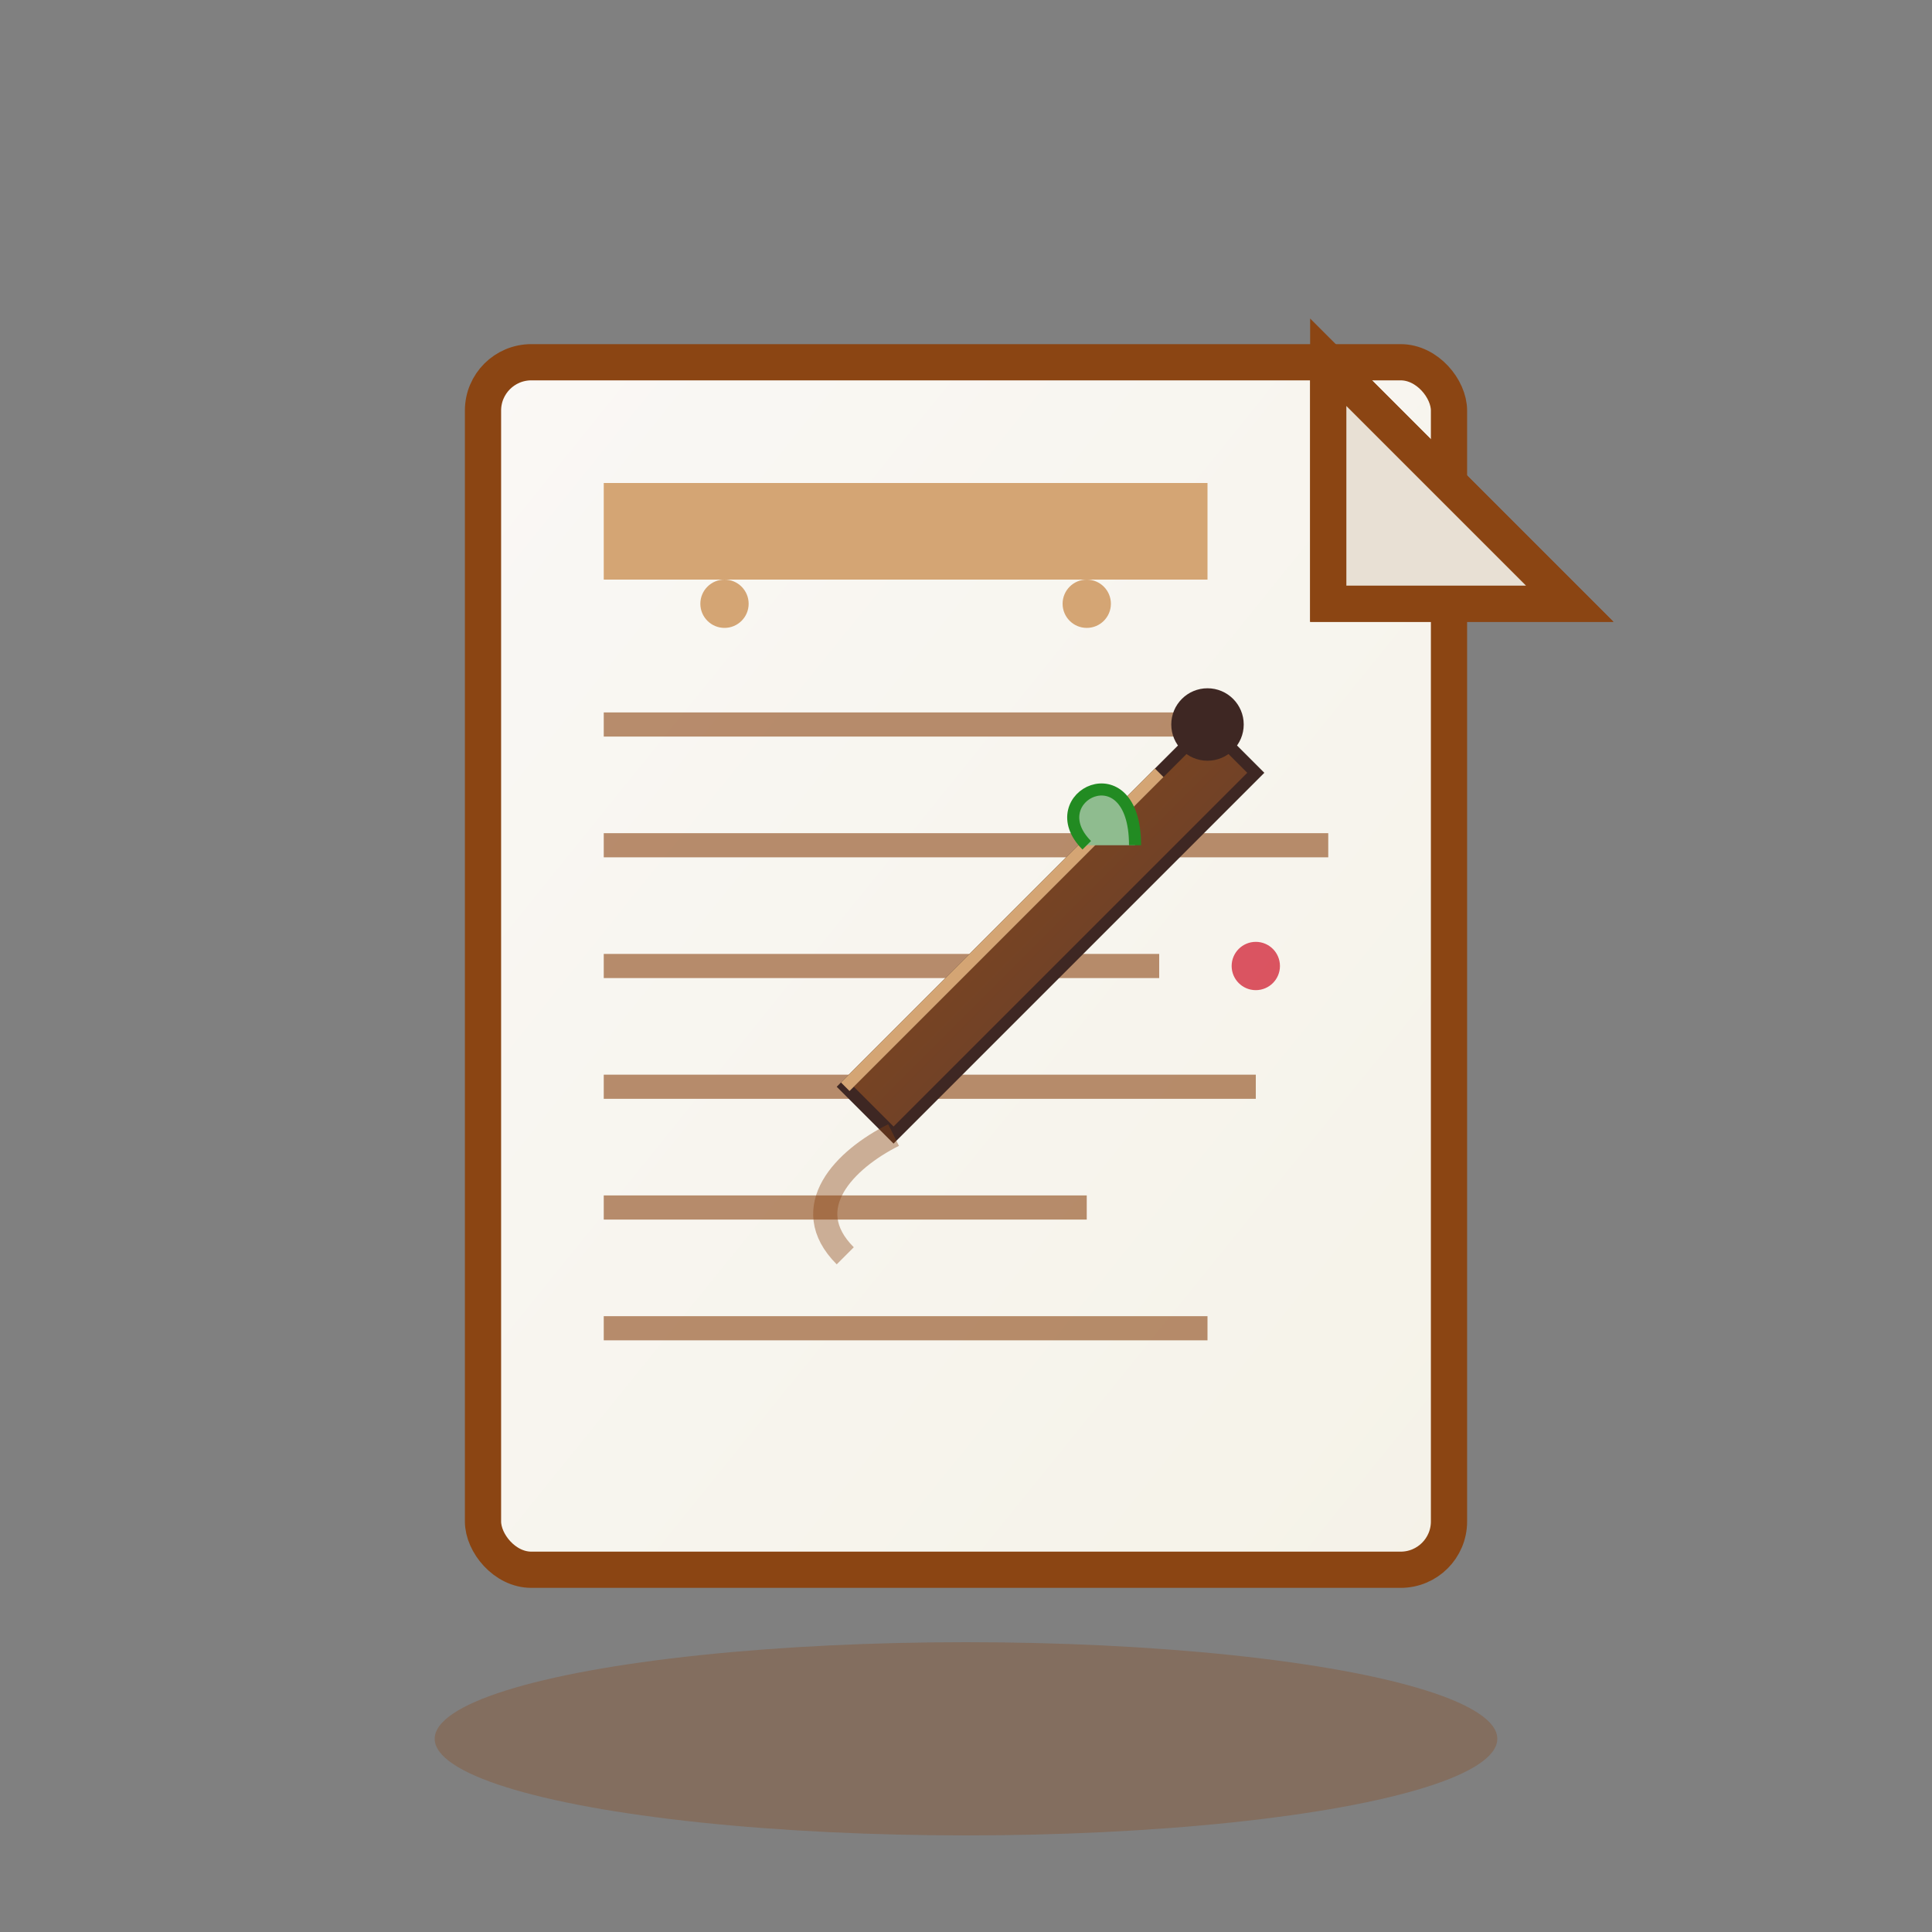 <svg xmlns="http://www.w3.org/2000/svg" viewBox="0 0 80 80" width="80" height="80">
    <rect x="0" y="0" width="80" height="80" fill="#808080" stroke="none"/>
    <defs>
        <linearGradient id="articleGradient" x1="0%" y1="0%" x2="100%" y2="100%">
            <stop offset="0%" style="stop-color:#faf8f5;stop-opacity:1" />
            <stop offset="100%" style="stop-color:#f5f2e8;stop-opacity:1" />
        </linearGradient>
        <linearGradient id="penGradient" x1="0%" y1="0%" x2="100%" y2="100%">
            <stop offset="0%" style="stop-color:#8b4513;stop-opacity:1" />
            <stop offset="100%" style="stop-color:#5d4037;stop-opacity:1" />
        </linearGradient>
    </defs>
    
    <!-- Article/Document -->
    <rect x="20" y="15" width="40" height="50" rx="2" ry="2" 
          fill="url(#articleGradient)" stroke="#8b4513" stroke-width="1.5"/>
    
    <!-- Document fold -->
    <path d="M55 15 L55 25 L65 25 Z" 
          fill="url(#articleGradient)" stroke="#8b4513" stroke-width="1.5"/>
    <path d="M55 15 L55 25 L65 25 L55 15" 
          fill="#e8e0d4" stroke="#8b4513" stroke-width="1.5"/>
    
    <!-- Article header -->
    <rect x="25" y="20" width="25" height="4" fill="#d4a574"/>
    
    <!-- Article text lines -->
    <line x1="25" y1="30" x2="50" y2="30" stroke="#8b4513" stroke-width="1" opacity="0.6"/>
    <line x1="25" y1="35" x2="55" y2="35" stroke="#8b4513" stroke-width="1" opacity="0.6"/>
    <line x1="25" y1="40" x2="48" y2="40" stroke="#8b4513" stroke-width="1" opacity="0.6"/>
    <line x1="25" y1="45" x2="52" y2="45" stroke="#8b4513" stroke-width="1" opacity="0.6"/>
    <line x1="25" y1="50" x2="45" y2="50" stroke="#8b4513" stroke-width="1" opacity="0.6"/>
    <line x1="25" y1="55" x2="50" y2="55" stroke="#8b4513" stroke-width="1" opacity="0.6"/>
    
    <!-- Pen -->
    <path d="M35 45 L50 30 L52 32 L37 47 Z" 
          fill="url(#penGradient)" stroke="#3e2723" stroke-width="0.5"/>
    
    <!-- Pen tip -->
    <circle cx="50" cy="30" r="1.5" fill="#3e2723"/>
    
    <!-- Pen body details -->
    <line x1="48" y1="32" x2="35" y2="45" stroke="#d4a574" stroke-width="0.5"/>
    
    <!-- Writing trail -->
    <path d="M37 47 C35 48, 33 50, 35 52" 
          fill="none" stroke="#8b4513" stroke-width="1" opacity="0.4"/>
    
    <!-- Small decorative elements -->
    <circle cx="30" cy="25" r="1" fill="#d4a574"/>
    <circle cx="45" cy="25" r="1" fill="#d4a574"/>
    
    <!-- Recipe symbols -->
    <path d="M45 35 C43 33, 47 31, 47 35" fill="#8fbc8f" stroke="#228b22" stroke-width="0.5"/>
    <circle cx="52" cy="40" r="1" fill="#ce1126" opacity="0.7"/>
    
    <!-- Shadow -->
    <ellipse cx="40" cy="72" rx="22" ry="4" fill="#8b4513" opacity="0.3"/>
</svg>
